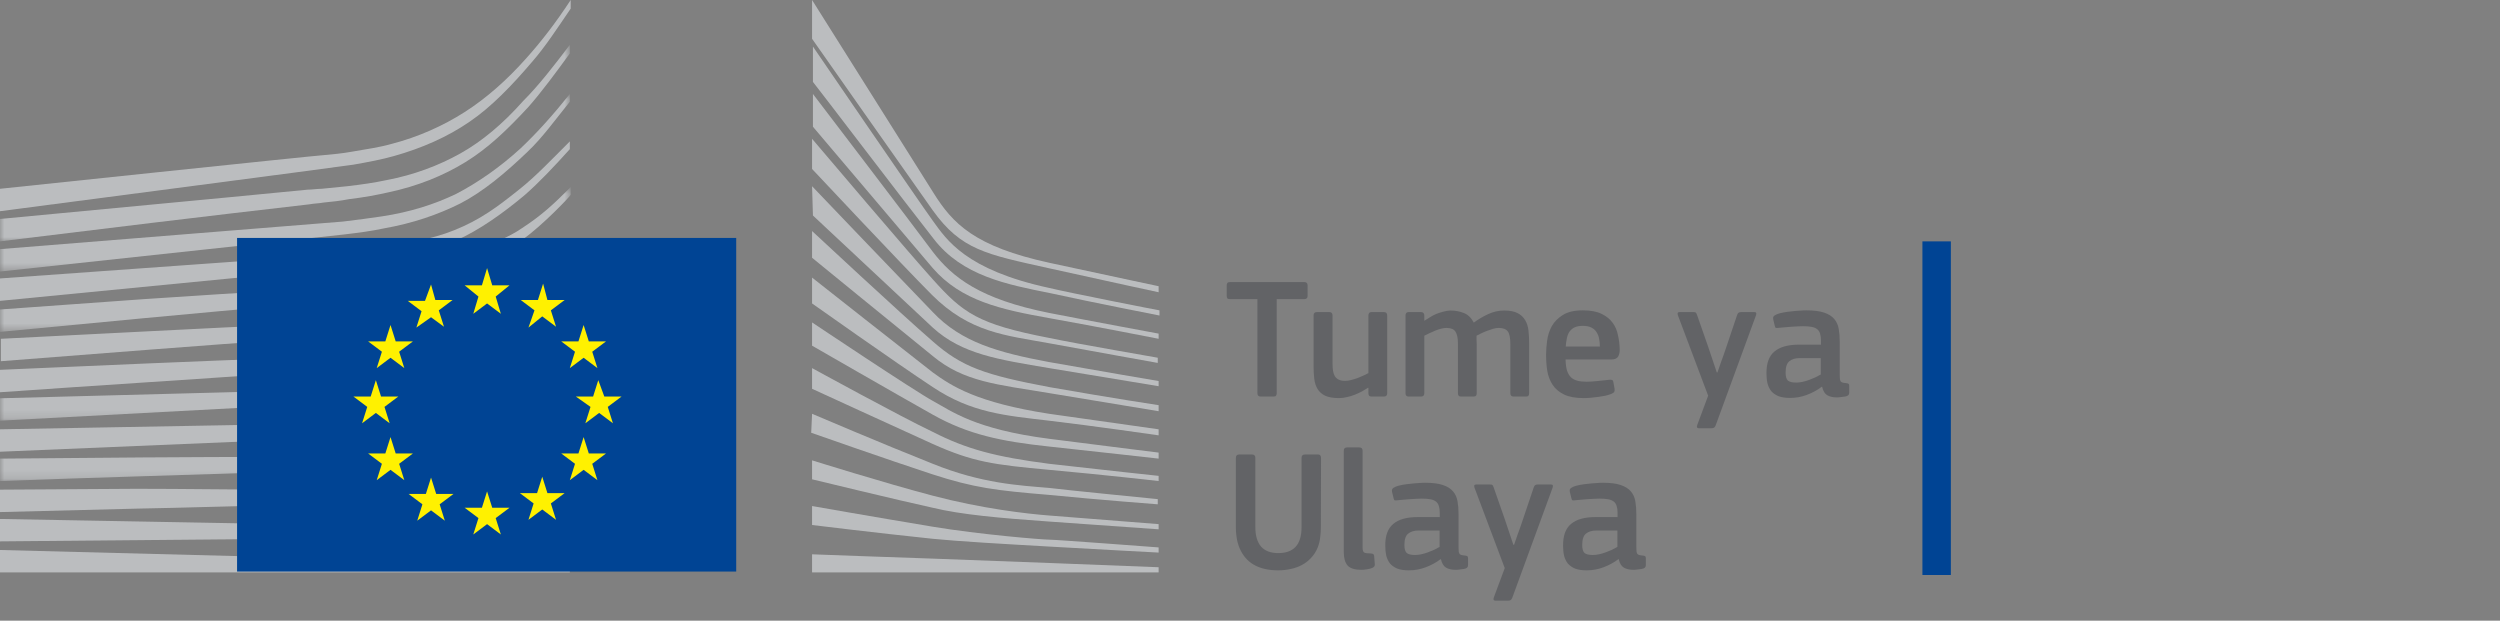 <svg
  width="290"
  height="72"
  viewBox="0 0 290 72"
  fill="none"
  xmlns="http://www.w3.org/2000/svg"
>
<rect x="0" y="0" width="290" height="72" fill="#808080" stroke="none"/>
<path
    fill-rule="evenodd"
    clip-rule="evenodd"
    d="M0 24.5C0 24.5 39.8 19.3 41 19.1C42.7 18.8 44.3 18.5 45.7 18.1C48.9 17.2 51.9 15.9 54.5 14.1C57 12.4 59.4 9.9 61.7 7.2C63.2 5.5 64.7 3.2 66.2 1V0C64.5 2.6 62.8 4.8 61.1 6.7C58.8 9.3 56.4 11.4 53.9 13C51.4 14.6 48.5 15.9 45.4 16.7C44 17.1 42.5 17.3 40.8 17.6C39.7 17.8 38.6 17.9 37.5 18C37 18 0 21.9 0 21.9V24.5Z"
    fill="#BBBDBF"
  />
<mask
    id="mask0_651_14116"
    style="mask-type:alpha"
    maskUnits="userSpaceOnUse"
    x="0"
    y="5"
    width="67"
    height="23"
  >
<path
      fill-rule="evenodd"
      clip-rule="evenodd"
      d="M0 5.2H66.1V28H0V5.2Z"
      fill="white"
    />
</mask>
<g mask="url(#mask0_651_14116)">
<path
      fill-rule="evenodd"
      clip-rule="evenodd"
      d="M53.4 17.8C50.9 19.2 48 20.3 44.8 20.9C43.4 21.2 42 21.4 40.3 21.6C39.3 21.7 38.3 21.8 37.3 21.9C36.8 21.9 36.2 22 35.7 22C23.5 23.2 11.4 24.3 -9.91821e-05 25.4V28C11.4 26.6 23.7 25.1 35.9 23.7C36.4 23.6 37 23.6 37.5 23.5C38.5 23.4 39.5 23.3 40.5 23.1C42.2 22.9 43.8 22.6 45.1 22.3C48.4 21.6 51.4 20.4 54 18.8C56.6 17.2 58.8 15.1 61.3 12.4C62.8 10.7 64.5 8.4 66.1 6.2V5.2C64.2 7.7 62.5 9.9 60.7 11.7C58.3 14.4 55.9 16.4 53.4 17.8"
      fill="#BBBDBF"
    />
</g>
<mask
    id="mask1_651_14116"
    style="mask-type:alpha"
    maskUnits="userSpaceOnUse"
    x="0"
    y="10"
    width="67"
    height="22"
  >
<path
      fill-rule="evenodd"
      clip-rule="evenodd"
      d="M0 10.9H66.1V31.5H0V10.9Z"
      fill="white"
    />
</mask>
<g mask="url(#mask1_651_14116)">
<path
      fill-rule="evenodd"
      clip-rule="evenodd"
      d="M60.4 17.2C58 19.4 55.4 21.2 52.9 22.5C50.4 23.7 47.6 24.6 44.3 25.1C42.9 25.3 41.5 25.5 39.8 25.7L-9.91821e-05 28.9V31.5L35.3 27.7L39.9 27.2C41.6 27 43.1 26.8 44.5 26.5C47.9 25.9 50.8 24.9 53.4 23.6C56.1 22.2 58.7 20 61.2 17.6C62.9 16 64.4 13.9 66.1 11.8V10.9C64.1 13.4 62.3 15.4 60.4 17.2"
      fill="#BBBDBF"
    />
</g>
<mask
    id="mask2_651_14116"
    style="mask-type:alpha"
    maskUnits="userSpaceOnUse"
    x="0"
    y="21"
    width="67"
    height="18"
  >
<path
      fill-rule="evenodd"
      clip-rule="evenodd"
      d="M0 21.7H66.2V38.5H0V21.7Z"
      fill="white"
    />
</mask>
<g mask="url(#mask2_651_14116)">
<path
      fill-rule="evenodd"
      clip-rule="evenodd"
      d="M50.8 30.6C48.5 31.9 46.8 32.7 43.5 33C41.5 33.2 39.5 33.3 37.5 33.4C36.5 33.4 35.6 33.5 34.6 33.6C28.6 33.9 22.7 34.3 16.7 34.7L-0 35.9V38.5L16.8 36.9C22.2 36.4 28.5 35.8 34.7 35.3L39.2 35C40.9 34.9 42.4 34.7 43.7 34.5C47.1 34.1 50 33.4 52.6 32.4C55.4 31.4 58 29.7 60.6 27.8C63 26.1 66.2 22.7 66.2 22.6V21.7C64.1 23.8 62.8 25 60.5 26.5C57.6 28.5 52.9 29.5 50.8 30.6"
      fill="#BBBDBF"
    />
</g>
<path
    fill-rule="evenodd"
    clip-rule="evenodd"
    d="M51.6 35.6C49.1 36.3 46.3 36.8 43 37.1C41.7 37.2 40.2 37.3 38.6 37.4L34.2 37.6C23.2 38.1 12.2 38.7 0.1 39.3V41.9C11.7 41 23 40.1 34.4 39.3L38.8 39C40.5 38.9 41.9 38.8 43.3 38.6C46.7 38.2 49.6 37.6 52.1 36.8C54.9 35.9 57.7 34.6 60.3 32.9C62.2 31.7 64.2 30.2 66.2 28.4C64 30.3 61.9 30.7 59.8 32C57.1 33.6 54.4 34.8 51.6 35.6"
    fill="#BBBDBF"
  />
<path
    fill-rule="evenodd"
    clip-rule="evenodd"
    d="M51.2 39.9C48.7 40.5 45.9 40.9 42.6 41.099C41.3 41.2 39.9 41.299 38.2 41.299L33.8 41.5C22.7 41.9 11.5 42.4 0 42.9V45.5C11.4 44.7 22.6 44 33.9 43.2L38.3 42.9C40 42.799 41.4 42.7 42.7 42.599C46.1 42.299 48.9 41.799 51.5 41.099C54.4 40.299 57.2 39.2 59.9 37.799C62 36.7 64 35.4 66.1 33.799V32.7C63.8 34.4 61.6 35.7 59.4 36.799C56.8 38.2 54 39.2 51.2 39.9"
    fill="#BBBDBF"
  />
<mask
    id="mask3_651_14116"
    style="mask-type:alpha"
    maskUnits="userSpaceOnUse"
    x="0"
    y="38"
    width="67"
    height="11"
  >
<path
      fill-rule="evenodd"
      clip-rule="evenodd"
      d="M0 38.201H66.2V48.8H0V38.201Z"
      fill="white"
    />
</mask>
<g mask="url(#mask3_651_14116)">
<path
      fill-rule="evenodd"
      clip-rule="evenodd"
      d="M50.8 44.1C48.3 44.6 45.5 44.901 42.2 45C40.9 45.1 39.6 45.1 37.9 45.201L-0 46.201V48.8L33.6 47L38 46.8C39.7 46.701 41.1 46.6 42.4 46.5C45.8 46.201 48.5 45.901 51.1 45.3C54 44.701 56.9 43.8 59.6 42.6C61.8 41.701 63.9 40.6 66.2 39.201V38.201C63.8 39.6 61.5 40.701 59.2 41.6C56.5 42.8 53.7 43.6 50.8 44.1"
      fill="#BBBDBF"
    />
</g>
<path
    fill-rule="evenodd"
    clip-rule="evenodd"
    d="M50.5 48.3C45.8 48.901 41.1 49 36.4 49.1C35.3 49.1 34.3 49.1 33.2 49.2L0 49.8V52.401L33.3 51C34.4 51 35.4 50.901 36.5 50.901C41.2 50.7 46 50.5 50.7 49.8C53.7 49.3 56.6 48.6 59.2 47.7C61.4 47 63.7 46 66 44.8V43.8C63.6 44.901 61.1 45.901 58.8 46.6C56.3 47.3 53.5 48 50.5 48.3"
    fill="#BBBDBF"
  />
<mask
    id="mask4_651_14116"
    style="mask-type:alpha"
    maskUnits="userSpaceOnUse"
    x="0"
    y="49"
    width="67"
    height="7"
  >
<path
      fill-rule="evenodd"
      clip-rule="evenodd"
      d="M0 49.201H66.2V55.8H0V49.201Z"
      fill="white"
    />
</mask>
<g mask="url(#mask4_651_14116)">
<path
      fill-rule="evenodd"
      clip-rule="evenodd"
      d="M50.3 52.6C45.9 53 41.5 53 37.1 53H33.1C22.1 53 11.1 53.1 -0 53.201V55.8C10.6 55.401 21.9 55.1 33.2 54.701C34.5 54.701 35.9 54.6 37.2 54.6C41.5 54.5 46 54.401 50.4 53.901C53.5 53.6 56.3 53.1 59 52.401C61.3 51.8 63.7 51 66.2 50.1V49.201C63.7 50.1 61.2 50.8 58.8 51.401C56.1 52 53.3 52.401 50.3 52.6"
      fill="#BBBDBF"
    />
</g>
<path
    fill-rule="evenodd"
    clip-rule="evenodd"
    d="M50.1 56.8C48.3 56.901 46.3 56.901 44.1 56.901H41.6L33 56.8C27.1 56.8 21.3 56.7 15.8 56.7L9.91821e-05 56.8V59.401L15.9 59C21.4 58.901 27.2 58.7 33 58.6L41.6 58.5C44 58.5 47.1 58.401 50.2 58.2C53.3 58 56.1 57.7 58.8 57.3C61.2 56.901 63.7 56.401 66.2 55.8V54.901C63.7 55.5 61.1 56 58.7 56.3C55.9 56.5 53.2 56.7 50.1 56.8"
    fill="#BBBDBF"
  />
<path
    fill-rule="evenodd"
    clip-rule="evenodd"
    d="M41.5 60.901L32.9 60.8C22 60.599 11.1 60.401 0 60.2V62.8C10.6 62.7 21.8 62.599 32.9 62.501L41.5 62.401C44.4 62.401 47.2 62.3 50.1 62.2C56 62.001 61.2 61.599 66.2 60.901V60.001C61.3 60.501 56 60.8 50.1 60.901H41.5"
    fill="#BBBDBF"
  />
<path
    fill-rule="evenodd"
    clip-rule="evenodd"
    d="M66.1 65.5L9.91821e-05 63.8V66.4H66.1V65.5Z"
    fill="#BBBDBF"
  />
<path
    fill-rule="evenodd"
    clip-rule="evenodd"
    d="M60.2 22C57.7 24 55.7 25.5 52.7 26.7C50 27.8 47.1 28.2 43.9 28.7C41.8 29 39.6 29.4 37.5 29.6C36.6 29.7 35.8 29.7 34.9 29.8L0 32.3V34.9L34.9 31.5L39.4 31.1C41.1 30.9 42.6 30.8 44 30.5C47.4 30 50.3 29.1 52.9 27.9C55.6 26.7 58.4 24.7 60.9 22.6C62.6 21.1 64.3 19.3 66.1 17.3V16.4C63.9 18.6 62.1 20.5 60.2 22"
    fill="#BBBDBF"
  />
<path
    fill-rule="evenodd"
    clip-rule="evenodd"
    d="M94.2 0C94.2 0 106.1 18.9 108.3 22.4C110.5 25.9 113 28.6 121.8 30.5C130.6 32.4 134.4 33.2 134.4 33.2V33.9C134.4 33.9 128.8 32.7 121.6 31.1C114.4 29.5 111.5 29 108.2 24.4C105.5 20.6 94.2 4.5 94.2 4.5V0Z"
    fill="#BBBDBF"
  />
<path
    fill-rule="evenodd"
    clip-rule="evenodd"
    d="M94.2 21.6C94.2 21.6 105 32.9 108.2 36.2C111.5 39.7 115.8 40.9 121.7 42C127.3 43 134.4 44.2 134.4 44.2V44.8C134.4 44.8 127.7 43.7 121.7 42.7C115.8 41.7 111.6 41.1 108.2 38C105.2 35.2 94.3 25 94.3 25L94.2 21.6Z"
    fill="#BBBDBF"
  />
<path
    fill-rule="evenodd"
    clip-rule="evenodd"
    d="M94.2 26.8C94.2 26.8 104.5 36.4 108.2 39.6C111.6 42.6 114.3 43.5 121.7 44.901C129.1 46.2 134.4 47 134.4 47V47.7C134.4 47.7 127.7 46.6 121.7 45.6C115.7 44.6 111.8 44.3 108.2 41.3C104 37.901 94.2 29.9 94.2 29.9V26.8Z"
    fill="#BBBDBF"
  />
<path
    fill-rule="evenodd"
    clip-rule="evenodd"
    d="M94.2 32.2C94.2 32.2 106 41.5 108.2 43.2C110.4 44.8 113.3 46.7 121.7 48C130.1 49.2 134.4 49.8 134.4 49.8V50.5C134.4 50.5 126.8 49.4 121.7 48.8C116.6 48.2 112.7 47.9 108.2 44.9C103.8 42 94.2 35.2 94.2 35.2V32.2Z"
    fill="#BBBDBF"
  />
<path
    fill-rule="evenodd"
    clip-rule="evenodd"
    d="M94.2 37.4C94.2 37.4 106 45.299 108.2 46.5C110.4 47.7 113.1 49.799 121.7 50.9C130.3 52 134.4 52.5 134.4 52.5V53.2C134.4 53.2 127.3 52.4 121.7 51.799C116.1 51.2 112.3 50.4 108.2 48.099C104.1 45.799 94.2 40.099 94.2 40.099V37.4Z"
    fill="#BBBDBF"
  />
<path
    fill-rule="evenodd"
    clip-rule="evenodd"
    d="M94.2 42.7C94.2 42.7 104.6 48.4 108.2 50.099C112.1 52.099 115.5 53 121.7 53.8C127.8 54.5 134.4 55.2 134.4 55.2V55.8C134.4 55.8 128.3 55.099 121.7 54.5C115.2 53.9 112.9 53.599 108.2 51.5C104 49.599 94.2 45.099 94.2 45.099V42.7Z"
    fill="#BBBDBF"
  />
<path
    fill-rule="evenodd"
    clip-rule="evenodd"
    d="M94.2 48C94.2 48 102.4 51.5 108.2 53.8C113.9 56.1 118.2 56.3 121.7 56.6C123.2 56.8 134.3 57.9 134.3 57.9V58.5C134.3 58.5 127.7 58 121.6 57.4C115.6 56.9 113 56.6 108.1 55C103.2 53.4 94.1 50.2 94.1 50.2L94.2 48Z"
    fill="#BBBDBF"
  />
<path
    fill-rule="evenodd"
    clip-rule="evenodd"
    d="M94.2 53.4C94.2 53.4 102.5 56 108.2 57.5C113.9 59 119.1 59.599 121.7 59.799C124.3 60 134.4 60.799 134.4 60.799V61.4C134.4 61.4 128.7 61 121.7 60.5C116 60.099 111.5 59.7 108.2 58.9C104.5 58.099 94.2 55.599 94.2 55.599V53.4Z"
    fill="#BBBDBF"
  />
<path
    fill-rule="evenodd"
    clip-rule="evenodd"
    d="M94.2 58.7C94.2 58.7 101 59.9 108.2 61.099C113.6 62 120.9 62.599 121.7 62.599C122.5 62.599 134.4 63.5 134.4 63.5V64.099C134.4 64.099 126.8 63.7 121.7 63.4C116.4 63.099 111.2 62.8 108.2 62.5C101.5 61.8 94.2 60.9 94.2 60.9V58.7Z"
    fill="#BBBDBF"
  />
<path
    fill-rule="evenodd"
    clip-rule="evenodd"
    d="M94.2 64.3C94.2 64.3 104.9 64.7 108.2 64.8C111.5 64.901 134.4 65.8 134.4 65.8V66.401H94.2V64.3Z"
    fill="#BBBDBF"
  />
<path
    fill-rule="evenodd"
    clip-rule="evenodd"
    d="M121.7 33.4C112 31.3 109.8 27.8 108.2 25.6C106.6 23.4 94.3 5.4 94.3 5.4V9.5C94.8 10.1 105.3 23.9 108.3 27.7C111.6 32 116.8 33 121.8 34C126.8 35.1 134.5 36.6 134.5 36.6V36C134.4 36 124.2 34 121.7 33.4"
    fill="#BBBDBF"
  />
<path
    fill-rule="evenodd"
    clip-rule="evenodd"
    d="M121.7 36.3C113.7 34.7 110.5 32.2 108.2 29.2C105.9 26.1 94.3 10.9 94.3 10.9V14.7C94.8 15.3 105.4 27.8 108.2 31.1C111.5 34.9 116.1 35.9 121.7 36.9C127.3 37.901 134.4 39.3 134.4 39.3V38.7C134.4 38.7 126.3 37.2 121.7 36.3"
    fill="#BBBDBF"
  />
<path
    fill-rule="evenodd"
    clip-rule="evenodd"
    d="M121.7 39.2C113.4 37.599 111.7 36.3 108.2 32.4C106 30 94.7 16.7 94.2 16.1V19.6C94.2 19.6 104.7 30.8 108.1 34.2C112.5 38.599 116.7 38.9 121.6 39.8C126.5 40.7 134.3 42.099 134.3 42.099V41.5C134.4 41.5 125 39.9 121.7 39.2"
    fill="#BBBDBF"
  />
<path
    fill-rule="evenodd"
    clip-rule="evenodd"
    d="M27.5 66.3H85.4V27.6H27.5V66.3Z"
    fill="#004494"
  />
<path
    fill-rule="evenodd"
    clip-rule="evenodd"
    d="M57.1 33.1H59.1L57.5 34.4L58.1 36.4L56.5 35.2L54.9 36.4L55.5 34.4L53.9 33.1H55.9L56.5 31.1L57.1 33.1Z"
    fill="#FFF100"
  />
<path
    fill-rule="evenodd"
    clip-rule="evenodd"
    d="M57.1 58.901H59.1L57.5 60.099L58.1 62.001L56.5 60.8L54.9 62.001L55.5 60.099L53.9 58.901H55.9L56.5 57.001L57.1 58.901Z"
    fill="#FFF100"
  />
<path
    fill-rule="evenodd"
    clip-rule="evenodd"
    d="M63.5 57.2H65.5L63.9 58.4L64.5 60.3L62.9 59.099L61.3 60.3L61.9 58.4L60.3 57.2H62.3L62.9 55.3L63.5 57.2Z"
    fill="#FFF100"
  />
<path
    fill-rule="evenodd"
    clip-rule="evenodd"
    d="M63.5 34.8H65.5L63.9 36L64.5 37.901L62.9 36.7L61.3 38L62 36L60.4 34.8H62.4L63 32.9L63.5 34.8Z"
    fill="#FFF100"
  />
<path
    fill-rule="evenodd"
    clip-rule="evenodd"
    d="M68.3 39.6H70.3L68.7 40.8L69.3 42.701L67.7 41.5L66.1 42.701L66.7 40.8L65.1 39.6H67.1L67.7 37.701L68.3 39.6Z"
    fill="#FFF100"
  />
<path
    fill-rule="evenodd"
    clip-rule="evenodd"
    d="M68.3 52.6H70.3L68.7 53.8L69.3 55.701L67.7 54.5L66.1 55.701L66.7 53.8L65.1 52.6H67.1L67.7 50.701L68.3 52.6Z"
    fill="#FFF100"
  />
<path
    fill-rule="evenodd"
    clip-rule="evenodd"
    d="M70.1 46H72.1L70.5 47.2L71.1 49.1L69.5 47.9L67.9 49.1L68.5 47.2L66.8 46H68.8L69.4 44.1L70.1 46Z"
    fill="#FFF100"
  />
<path
    fill-rule="evenodd"
    clip-rule="evenodd"
    d="M50.5 34.8H52.5L50.9 36L51.5 37.901L50 36.8L48.3 38L48.9 36.1L47.3 34.9H49.3L50 33L50.5 34.8Z"
    fill="#FFF100"
  />
<path
    fill-rule="evenodd"
    clip-rule="evenodd"
    d="M45.9 39.6H47.9L46.3 40.8L46.9 42.701L45.3 41.5L43.7 42.701L44.3 40.8L42.7 39.6H44.7L45.3 37.701L45.9 39.6Z"
    fill="#FFF100"
  />
<path
    fill-rule="evenodd"
    clip-rule="evenodd"
    d="M44.2 46H46.2L44.6 47.2L45.2 49.1L43.6 47.9L42 49.1L42.6 47.2L41 46H43L43.6 44.1L44.2 46Z"
    fill="#FFF100"
  />
<path
    fill-rule="evenodd"
    clip-rule="evenodd"
    d="M45.9 52.6H47.9L46.3 53.8L46.9 55.701L45.3 54.5L43.7 55.701L44.3 53.8L42.7 52.6H44.7L45.3 50.701L45.9 52.6Z"
    fill="#FFF100"
  />
<path
    fill-rule="evenodd"
    clip-rule="evenodd"
    d="M50.6 57.3H52.6L51 58.5L51.6 60.401L50 59.2L48.4 60.401L49 58.5L47.4 57.3H49.4L50 55.401L50.6 57.3Z"
    fill="#FFF100"
  />
<path
    d="M151.68 34.34C151.68 34.58 151.547 34.7 151.28 34.7H148.1V45.62C148.1 45.727 148.073 45.82 148.02 45.9C147.98 45.967 147.887 46 147.74 46H146.24C145.987 46 145.86 45.873 145.86 45.62V34.7H142.7C142.54 34.7 142.433 34.673 142.38 34.62C142.327 34.553 142.3 34.46 142.3 34.34V33.1C142.3 32.98 142.327 32.887 142.38 32.82C142.433 32.753 142.533 32.72 142.68 32.72H151.3C151.553 32.72 151.68 32.847 151.68 33.1V34.34Z"
    fill="#626366"
  />
<path
    d="M160.915 45.62C160.915 45.873 160.789 46 160.535 46H159.115C158.969 46 158.869 45.967 158.815 45.9C158.762 45.833 158.735 45.74 158.735 45.62V45L158.695 44.98C158.495 45.113 158.262 45.253 157.995 45.4C157.742 45.533 157.469 45.66 157.175 45.78C156.882 45.9 156.575 45.993 156.255 46.06C155.949 46.14 155.642 46.18 155.335 46.18C154.655 46.18 154.115 46.087 153.715 45.9C153.329 45.713 153.035 45.453 152.835 45.12C152.635 44.787 152.509 44.393 152.455 43.94C152.402 43.487 152.375 43 152.375 42.48V36.6C152.375 36.333 152.502 36.2 152.755 36.2H154.215C154.455 36.2 154.575 36.333 154.575 36.6V42.22C154.575 42.527 154.595 42.8 154.635 43.04C154.675 43.28 154.749 43.487 154.855 43.66C154.962 43.82 155.109 43.947 155.295 44.04C155.482 44.133 155.729 44.18 156.035 44.18C156.249 44.18 156.482 44.147 156.735 44.08C157.002 44.013 157.262 43.933 157.515 43.84C157.769 43.733 158.002 43.633 158.215 43.54C158.429 43.433 158.602 43.347 158.735 43.28V36.6C158.735 36.48 158.762 36.387 158.815 36.32C158.869 36.24 158.969 36.2 159.115 36.2H160.535C160.789 36.2 160.915 36.333 160.915 36.6V45.62Z"
    fill="#626366"
  />
<path
    d="M177.38 45.62C177.38 45.74 177.354 45.833 177.3 45.9C177.26 45.967 177.167 46 177.02 46H175.58C175.327 46 175.2 45.873 175.2 45.62V39.94C175.2 39.193 175.1 38.693 174.9 38.44C174.7 38.173 174.347 38.04 173.84 38.04C173.654 38.04 173.44 38.073 173.2 38.14C172.974 38.207 172.74 38.287 172.5 38.38C172.274 38.46 172.054 38.553 171.84 38.66C171.627 38.767 171.44 38.86 171.28 38.94C171.28 39.047 171.28 39.187 171.28 39.36C171.294 39.533 171.3 39.733 171.3 39.96V45.62C171.3 45.74 171.274 45.833 171.22 45.9C171.167 45.967 171.067 46 170.92 46H169.46C169.234 46 169.12 45.873 169.12 45.62V39.84C169.12 39.227 169.027 38.773 168.84 38.48C168.654 38.187 168.307 38.04 167.8 38.04C167.627 38.04 167.427 38.067 167.2 38.12C166.987 38.173 166.76 38.247 166.52 38.34C166.294 38.433 166.067 38.533 165.84 38.64C165.614 38.747 165.407 38.847 165.22 38.94V45.62C165.22 45.873 165.094 46 164.84 46H163.4C163.16 46 163.04 45.873 163.04 45.62V36.6C163.04 36.333 163.16 36.2 163.4 36.2H164.82C165.087 36.2 165.22 36.333 165.22 36.6V37.18L165.24 37.2C165.44 37.067 165.654 36.933 165.88 36.8C166.107 36.653 166.347 36.527 166.6 36.42C166.867 36.313 167.134 36.227 167.4 36.16C167.667 36.08 167.94 36.033 168.22 36.02C168.794 36.02 169.314 36.113 169.78 36.3C170.26 36.473 170.654 36.847 170.96 37.42C171.467 37.047 172.02 36.72 172.62 36.44C173.22 36.16 173.84 36.02 174.48 36.02C175.134 36.02 175.654 36.12 176.04 36.32C176.427 36.52 176.72 36.793 176.92 37.14C177.12 37.473 177.247 37.867 177.3 38.32C177.354 38.773 177.38 39.247 177.38 39.74V45.62Z"
    fill="#626366"
  />
<path
    d="M181.605 41.7C181.618 42.207 181.672 42.627 181.765 42.96C181.872 43.293 182.025 43.56 182.225 43.76C182.425 43.947 182.672 44.08 182.965 44.16C183.258 44.24 183.612 44.28 184.025 44.28C184.385 44.28 184.812 44.253 185.305 44.2C185.798 44.147 186.238 44.1 186.625 44.06C186.812 44.033 186.938 44.04 187.005 44.08C187.085 44.107 187.138 44.213 187.165 44.4L187.285 45.06C187.312 45.207 187.305 45.327 187.265 45.42C187.238 45.513 187.132 45.6 186.945 45.68C186.745 45.76 186.512 45.833 186.245 45.9C185.978 45.953 185.698 46 185.405 46.04C185.112 46.08 184.818 46.113 184.525 46.14C184.232 46.167 183.965 46.18 183.725 46.18C182.765 46.18 181.998 46.04 181.425 45.76C180.852 45.48 180.412 45.107 180.105 44.64C179.798 44.173 179.592 43.64 179.485 43.04C179.392 42.427 179.345 41.793 179.345 41.14C179.345 40.66 179.385 40.12 179.465 39.52C179.545 38.92 179.725 38.36 180.005 37.84C180.298 37.32 180.725 36.887 181.285 36.54C181.858 36.18 182.632 36 183.605 36C184.498 36 185.218 36.133 185.765 36.4C186.325 36.667 186.758 37.013 187.065 37.44C187.372 37.853 187.578 38.333 187.685 38.88C187.805 39.413 187.872 39.947 187.885 40.48C187.898 40.84 187.838 41.133 187.705 41.36C187.572 41.587 187.305 41.7 186.905 41.7H181.605ZM183.605 37.8C183.232 37.8 182.925 37.853 182.685 37.96C182.445 38.067 182.245 38.227 182.085 38.44C181.938 38.64 181.832 38.893 181.765 39.2C181.698 39.493 181.652 39.827 181.625 40.2H185.585C185.585 39.893 185.558 39.6 185.505 39.32C185.452 39.027 185.352 38.767 185.205 38.54C185.072 38.313 184.872 38.133 184.605 38C184.352 37.867 184.018 37.8 183.605 37.8Z"
    fill="#626366"
  />
<path
    d="M199.226 43.2C199.373 42.787 199.506 42.4 199.626 42.04C199.759 41.68 199.873 41.367 199.966 41.1C200.073 40.78 200.173 40.487 200.266 40.22L201.506 36.54C201.546 36.42 201.599 36.333 201.666 36.28C201.733 36.227 201.839 36.2 201.986 36.2H203.466C203.626 36.2 203.713 36.24 203.726 36.32C203.739 36.4 203.726 36.493 203.686 36.6L199.026 49.32C198.973 49.453 198.913 49.547 198.846 49.6C198.779 49.653 198.659 49.68 198.486 49.68H197.126C196.966 49.68 196.873 49.64 196.846 49.56C196.833 49.48 196.846 49.387 196.886 49.28L198.146 45.9L194.646 36.6C194.606 36.493 194.593 36.4 194.606 36.32C194.633 36.24 194.719 36.2 194.866 36.2H196.406C196.539 36.2 196.633 36.213 196.686 36.24C196.739 36.267 196.793 36.353 196.846 36.5L198.146 40.22L199.146 43.2H199.226Z"
    fill="#626366"
  />
<path
    d="M211.21 41.54H208.77C208.264 41.54 207.864 41.66 207.57 41.9C207.277 42.127 207.13 42.567 207.13 43.22C207.13 43.66 207.217 43.967 207.39 44.14C207.577 44.3 207.904 44.38 208.37 44.38C208.584 44.38 208.817 44.353 209.07 44.3C209.324 44.247 209.577 44.173 209.83 44.08C210.084 43.987 210.33 43.887 210.57 43.78C210.81 43.66 211.024 43.547 211.21 43.44V41.54ZM211.33 44.86C210.824 45.247 210.25 45.56 209.61 45.8C208.984 46.04 208.33 46.16 207.65 46.16C207.117 46.16 206.67 46.093 206.31 45.96C205.964 45.813 205.684 45.62 205.47 45.38C205.27 45.127 205.124 44.827 205.03 44.48C204.95 44.133 204.91 43.747 204.91 43.32C204.897 42.147 205.204 41.3 205.83 40.78C206.457 40.247 207.404 39.98 208.67 39.98H211.23V39.46C211.23 39.167 211.197 38.92 211.13 38.72C211.077 38.507 210.97 38.333 210.81 38.2C210.65 38.067 210.437 37.973 210.17 37.92C209.904 37.867 209.564 37.84 209.15 37.84C208.99 37.84 208.79 37.847 208.55 37.86C208.324 37.873 208.084 37.887 207.83 37.9C207.59 37.913 207.344 37.933 207.09 37.96C206.85 37.987 206.63 38.007 206.43 38.02C206.23 38.047 206.09 38.053 206.01 38.04C205.944 38.013 205.897 37.927 205.87 37.78L205.69 37.04C205.664 36.907 205.677 36.8 205.73 36.72C205.784 36.627 205.924 36.533 206.15 36.44C206.364 36.36 206.617 36.293 206.91 36.24C207.204 36.187 207.504 36.147 207.81 36.12C208.117 36.08 208.417 36.053 208.71 36.04C209.017 36.013 209.29 36 209.53 36C210.397 36 211.084 36.087 211.59 36.26C212.11 36.433 212.504 36.68 212.77 37C213.037 37.307 213.21 37.687 213.29 38.14C213.37 38.593 213.41 39.1 213.41 39.66V43.52C213.41 43.72 213.417 43.88 213.43 44C213.457 44.107 213.49 44.193 213.53 44.26C213.584 44.313 213.657 44.353 213.75 44.38C213.844 44.407 213.97 44.427 214.13 44.44C214.277 44.453 214.377 44.48 214.43 44.52C214.484 44.56 214.51 44.633 214.51 44.74V45.58C214.51 45.807 214.35 45.947 214.03 46C213.87 46.027 213.71 46.047 213.55 46.06C213.39 46.087 213.237 46.1 213.09 46.1C212.624 46.1 212.244 46.013 211.95 45.84C211.67 45.667 211.477 45.347 211.37 44.88L211.33 44.86Z"
    fill="#626366"
  />
<path
    d="M148.28 64.16C149.16 64.16 149.827 63.92 150.28 63.44C150.747 62.947 150.98 62.18 150.98 61.14V53.12C150.98 52.853 151.113 52.72 151.38 52.72H152.88C153.027 52.72 153.12 52.76 153.16 52.84C153.213 52.907 153.24 53 153.24 53.12L153.22 61.14C153.22 61.54 153.193 61.94 153.14 62.34C153.1 62.727 153.007 63.113 152.86 63.5C152.66 63.98 152.4 64.387 152.08 64.72C151.773 65.053 151.42 65.327 151.02 65.54C150.62 65.753 150.187 65.907 149.72 66C149.253 66.107 148.773 66.16 148.28 66.16C146.173 66.16 144.733 65.42 143.96 63.94C143.747 63.54 143.593 63.107 143.5 62.64C143.407 62.16 143.36 61.66 143.36 61.14V53.12C143.36 52.853 143.487 52.72 143.74 52.72H145.24C145.493 52.72 145.62 52.853 145.62 53.12V61.14C145.62 62.127 145.84 62.88 146.28 63.4C146.733 63.907 147.4 64.16 148.28 64.16Z"
    fill="#626366"
  />
<path
    d="M158.059 63.52C158.059 63.827 158.125 64.02 158.259 64.1C158.405 64.167 158.652 64.2 158.999 64.2C159.145 64.213 159.239 64.233 159.279 64.26C159.332 64.287 159.372 64.353 159.399 64.46L159.479 65.48C159.492 65.64 159.405 65.767 159.219 65.86C159.032 65.953 158.812 66.013 158.559 66.04C158.305 66.08 158.092 66.1 157.919 66.1C157.159 66.1 156.625 65.933 156.319 65.6C156.025 65.253 155.879 64.74 155.879 64.06V52.28C155.879 52.027 156.005 51.9 156.259 51.9H157.679C157.932 51.9 158.059 52.027 158.059 52.28V63.52Z"
    fill="#626366"
  />
<path
    d="M166.992 61.54H164.552C164.045 61.54 163.645 61.66 163.352 61.9C163.058 62.127 162.912 62.567 162.912 63.22C162.912 63.66 162.998 63.967 163.172 64.14C163.358 64.3 163.685 64.38 164.152 64.38C164.365 64.38 164.598 64.353 164.852 64.3C165.105 64.247 165.358 64.173 165.612 64.08C165.865 63.987 166.112 63.887 166.352 63.78C166.592 63.66 166.805 63.547 166.992 63.44V61.54ZM167.112 64.86C166.605 65.247 166.032 65.56 165.392 65.8C164.765 66.04 164.112 66.16 163.432 66.16C162.898 66.16 162.452 66.093 162.092 65.96C161.745 65.813 161.465 65.62 161.252 65.38C161.052 65.127 160.905 64.827 160.812 64.48C160.732 64.133 160.692 63.747 160.692 63.32C160.678 62.147 160.985 61.3 161.612 60.78C162.238 60.247 163.185 59.98 164.452 59.98H167.012V59.46C167.012 59.167 166.978 58.92 166.912 58.72C166.858 58.507 166.752 58.333 166.592 58.2C166.432 58.067 166.218 57.973 165.952 57.92C165.685 57.867 165.345 57.84 164.932 57.84C164.772 57.84 164.572 57.847 164.332 57.86C164.105 57.873 163.865 57.887 163.612 57.9C163.372 57.913 163.125 57.933 162.872 57.96C162.632 57.987 162.412 58.007 162.212 58.02C162.012 58.047 161.872 58.053 161.792 58.04C161.725 58.013 161.678 57.927 161.652 57.78L161.472 57.04C161.445 56.907 161.458 56.8 161.512 56.72C161.565 56.627 161.705 56.533 161.932 56.44C162.145 56.36 162.398 56.293 162.692 56.24C162.985 56.187 163.285 56.147 163.592 56.12C163.898 56.08 164.198 56.053 164.492 56.04C164.798 56.013 165.072 56 165.312 56C166.178 56 166.865 56.087 167.372 56.26C167.892 56.433 168.285 56.68 168.552 57C168.818 57.307 168.992 57.687 169.072 58.14C169.152 58.593 169.192 59.1 169.192 59.66V63.52C169.192 63.72 169.198 63.88 169.212 64C169.238 64.107 169.272 64.193 169.312 64.26C169.365 64.313 169.438 64.353 169.532 64.38C169.625 64.407 169.752 64.427 169.912 64.44C170.058 64.453 170.158 64.48 170.212 64.52C170.265 64.56 170.292 64.633 170.292 64.74V65.58C170.292 65.807 170.132 65.947 169.812 66C169.652 66.027 169.492 66.047 169.332 66.06C169.172 66.087 169.018 66.1 168.872 66.1C168.405 66.1 168.025 66.013 167.732 65.84C167.452 65.667 167.258 65.347 167.152 64.88L167.112 64.86Z"
    fill="#626366"
  />
<path
    d="M175.632 63.2C175.779 62.787 175.912 62.4 176.032 62.04C176.166 61.68 176.279 61.367 176.372 61.1C176.479 60.78 176.579 60.487 176.672 60.22L177.912 56.54C177.952 56.42 178.006 56.333 178.072 56.28C178.139 56.227 178.246 56.2 178.392 56.2H179.872C180.032 56.2 180.119 56.24 180.132 56.32C180.146 56.4 180.132 56.493 180.092 56.6L175.432 69.32C175.379 69.453 175.319 69.547 175.252 69.6C175.186 69.653 175.066 69.68 174.892 69.68H173.532C173.372 69.68 173.279 69.64 173.252 69.56C173.239 69.48 173.252 69.387 173.292 69.28L174.552 65.9L171.052 56.6C171.012 56.493 170.999 56.4 171.012 56.32C171.039 56.24 171.126 56.2 171.272 56.2H172.812C172.946 56.2 173.039 56.213 173.092 56.24C173.146 56.267 173.199 56.353 173.252 56.5L174.552 60.22L175.552 63.2H175.632Z"
    fill="#626366"
  />
<path
    d="M187.617 61.54H185.177C184.67 61.54 184.27 61.66 183.977 61.9C183.683 62.127 183.537 62.567 183.537 63.22C183.537 63.66 183.623 63.967 183.797 64.14C183.983 64.3 184.31 64.38 184.777 64.38C184.99 64.38 185.223 64.353 185.477 64.3C185.73 64.247 185.983 64.173 186.237 64.08C186.49 63.987 186.737 63.887 186.977 63.78C187.217 63.66 187.43 63.547 187.617 63.44V61.54ZM187.737 64.86C187.23 65.247 186.657 65.56 186.017 65.8C185.39 66.04 184.737 66.16 184.057 66.16C183.523 66.16 183.077 66.093 182.717 65.96C182.37 65.813 182.09 65.62 181.877 65.38C181.677 65.127 181.53 64.827 181.437 64.48C181.357 64.133 181.317 63.747 181.317 63.32C181.303 62.147 181.61 61.3 182.237 60.78C182.863 60.247 183.81 59.98 185.077 59.98H187.637V59.46C187.637 59.167 187.603 58.92 187.537 58.72C187.483 58.507 187.377 58.333 187.217 58.2C187.057 58.067 186.843 57.973 186.577 57.92C186.31 57.867 185.97 57.84 185.557 57.84C185.397 57.84 185.197 57.847 184.957 57.86C184.73 57.873 184.49 57.887 184.237 57.9C183.997 57.913 183.75 57.933 183.497 57.96C183.257 57.987 183.037 58.007 182.837 58.02C182.637 58.047 182.497 58.053 182.417 58.04C182.35 58.013 182.303 57.927 182.277 57.78L182.097 57.04C182.07 56.907 182.083 56.8 182.137 56.72C182.19 56.627 182.33 56.533 182.557 56.44C182.77 56.36 183.023 56.293 183.317 56.24C183.61 56.187 183.91 56.147 184.217 56.12C184.523 56.08 184.823 56.053 185.117 56.04C185.423 56.013 185.697 56 185.937 56C186.803 56 187.49 56.087 187.997 56.26C188.517 56.433 188.91 56.68 189.177 57C189.443 57.307 189.617 57.687 189.697 58.14C189.777 58.593 189.817 59.1 189.817 59.66V63.52C189.817 63.72 189.823 63.88 189.837 64C189.863 64.107 189.897 64.193 189.937 64.26C189.99 64.313 190.063 64.353 190.157 64.38C190.25 64.407 190.377 64.427 190.537 64.44C190.683 64.453 190.783 64.48 190.837 64.52C190.89 64.56 190.917 64.633 190.917 64.74V65.58C190.917 65.807 190.757 65.947 190.437 66C190.277 66.027 190.117 66.047 189.957 66.06C189.797 66.087 189.643 66.1 189.497 66.1C189.03 66.1 188.65 66.013 188.357 65.84C188.077 65.667 187.883 65.347 187.777 64.88L187.737 64.86Z"
    fill="#626366"
  />
<path
    fill-rule="evenodd"
    clip-rule="evenodd"
    d="M223 66.7H226.3V28H223V66.7Z"
    fill="#004494"
  />
</svg>
